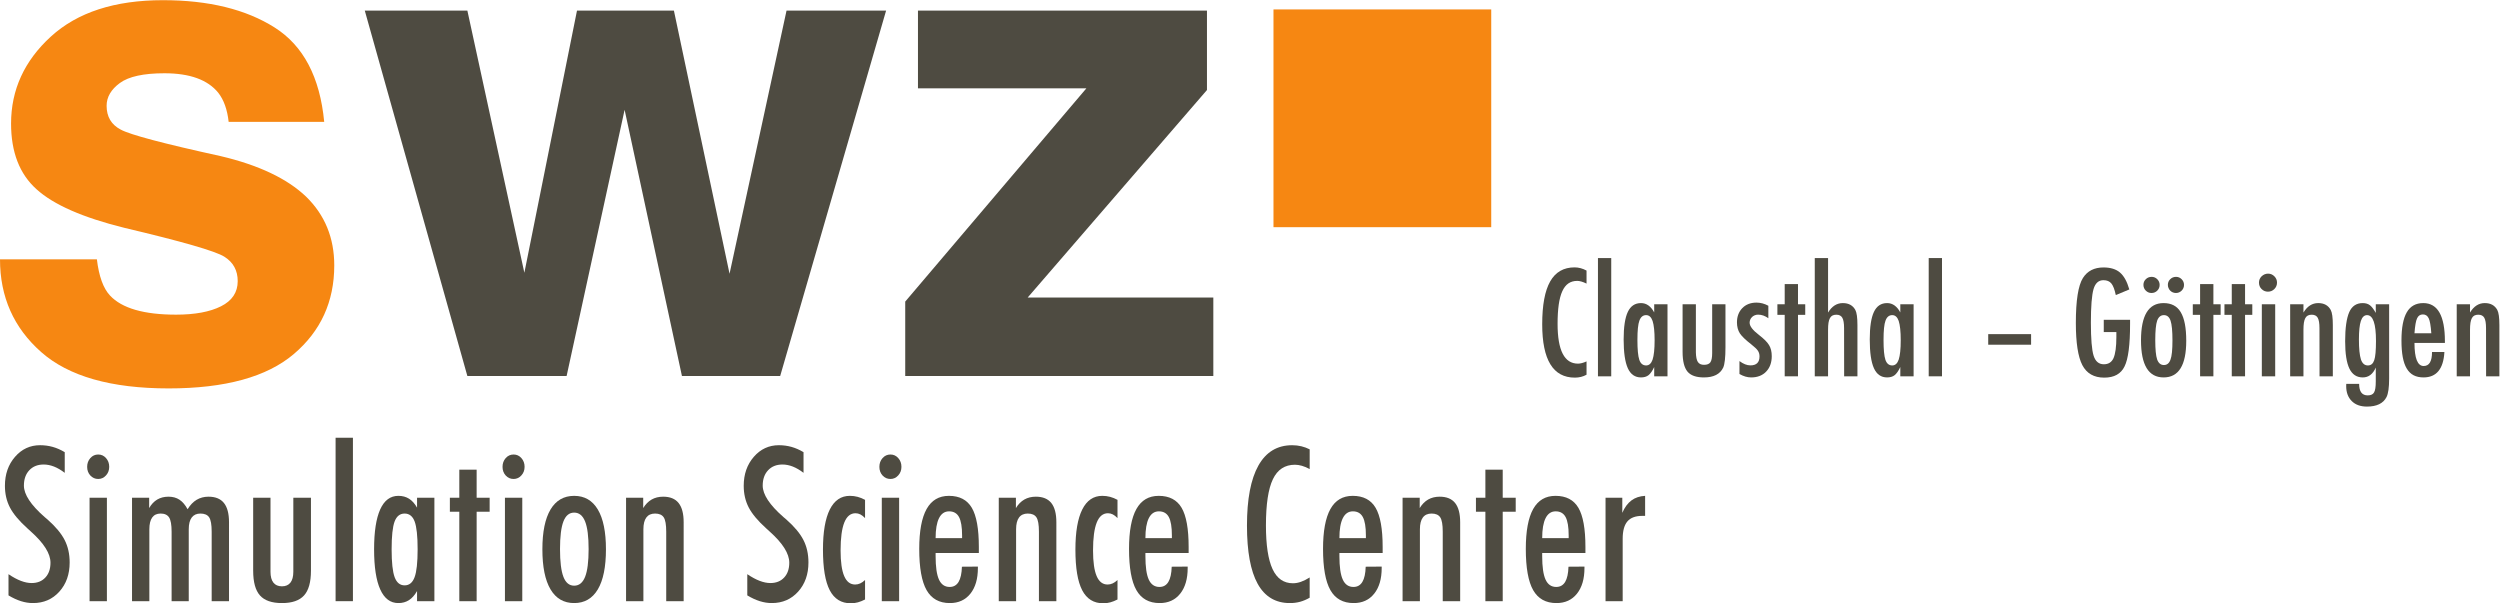 <?xml version="1.0" encoding="UTF-8" standalone="no"?>
<!-- Created with Inkscape (http://www.inkscape.org/) -->
<svg xmlns:inkscape="http://www.inkscape.org/namespaces/inkscape" xmlns:sodipodi="http://sodipodi.sourceforge.net/DTD/sodipodi-0.dtd" xmlns="http://www.w3.org/2000/svg" xmlns:svg="http://www.w3.org/2000/svg" version="1.1" id="svg2" width="510.147" height="123.107" viewBox="0 0 510.147 123.107" sodipodi:docname="LogoSWZ_englisch.eps">
  <defs id="defs6"></defs>
  <g id="g8" inkscape:groupmode="layer" inkscape:label="ink_ext_XXXXXX" transform="matrix(1.333,0,0,-1.333,0,123.107)">
    <g id="g10" transform="scale(0.1)">
      <path d="m 148.328,526.527 c 3.102,-26 9.801,-44.464 20.102,-55.429 18.23,-19.5 51.922,-29.246 101.09,-29.246 28.859,0 51.82,4.265 68.839,12.828 17.032,8.547 25.532,21.379 25.532,38.488 0,16.434 -6.86,28.922 -20.563,37.473 -13.711,8.55 -64.73,23.265 -153.031,44.14 -63.578,15.739 -108.367,35.41 -134.356,59.02 -26,23.269 -39.004,56.801 -39.004,100.597 0,51.661 20.312,96.043 60.953,133.172 40.621,37.118 97.808,55.688 171.519,55.688 69.942,0 126.961,-13.949 171.02,-41.84 44.074,-27.887 69.359,-76.027 75.871,-144.461 H 350.027 c -2.066,18.82 -7.367,33.711 -15.957,44.648 -16.121,19.856 -43.574,29.774 -82.351,29.774 -31.899,0 -54.617,-4.965 -68.168,-14.879 -13.563,-9.934 -20.344,-21.562 -20.344,-34.914 0,-16.758 7.203,-28.906 21.621,-36.438 14.391,-7.859 65.305,-21.378 152.731,-40.539 58.269,-13.691 101.945,-34.379 131.031,-62.097 28.738,-28.063 43.109,-63.133 43.109,-105.211 0,-55.43 -20.648,-100.703 -61.976,-135.774 C 408.406,346.461 344.57,328.941 258.18,328.941 170.051,328.941 105,347.48 63.008,384.609 20.992,421.73 0,469.047 0,526.527 h 148.328" style="fill:#f68712;fill-opacity:1;fill-rule:nonzero;stroke:none" id="path12"></path>
      <path d="m 883.285,907.348 h 148.335 l 85.19,-402.891 87.25,402.891 h 152.42 L 1194.31,347.93 H 1043.93 L 956.168,755.441 867.379,347.93 H 715.453 L 558.406,907.348 h 157.047 l 87.25,-401.352 80.582,401.352" style="fill:#4e4b41;fill-opacity:1;fill-rule:nonzero;stroke:none" id="path14"></path>
      <path d="m 1405.24,788.285 v 119.059 h 442.41 V 785.719 L 1573.16,468.027 h 284.23 V 347.926 h -471.65 v 113.937 l 277.3,326.422 h -257.8" style="fill:#4e4b41;fill-opacity:1;fill-rule:nonzero;stroke:none" id="path16"></path>
      <path d="m 1949.48,909.098 h 333.33 v -333.34 h -333.33 v 333.34" style="fill:#f68712;fill-opacity:1;fill-rule:nonzero;stroke:none" id="path18"></path>
      <path d="m 2428.71,509.32 v -19.922 c -5.68,2.774 -10.44,4.153 -14.28,4.153 -5.25,0 -9.76,-1.301 -13.52,-3.887 -3.77,-2.594 -6.88,-6.594 -9.33,-11.992 -2.45,-5.402 -4.26,-12.231 -5.44,-20.5 -1.17,-8.281 -1.76,-18.063 -1.76,-29.359 0,-40.629 10.41,-60.954 31.23,-60.954 3.62,0 7.99,1.145 13.1,3.414 v -20.351 c -5.32,-2.977 -11.29,-4.481 -17.9,-4.481 -33.31,0 -49.97,27.211 -49.97,81.622 0,29.406 4.06,51.289 12.2,65.636 8.13,14.34 20.58,21.524 37.35,21.524 6.18,0 12.29,-1.629 18.32,-4.903" style="fill:#4e4b41;fill-opacity:1;fill-rule:nonzero;stroke:none" id="path20"></path>
      <path d="m 2446.18,528.496 h 20.34 V 347.465 h -20.34 v 181.031" style="fill:#4e4b41;fill-opacity:1;fill-rule:nonzero;stroke:none" id="path22"></path>
      <path d="m 2506.6,403.09 c 0,-14.492 0.96,-24.61 2.88,-30.371 1.98,-5.746 5.47,-8.625 10.44,-8.625 4.54,0 7.85,2.976 9.91,8.949 2.06,6.395 3.09,16.23 3.09,29.516 0,13.347 -1.03,23.23 -3.09,29.625 -2.06,5.957 -5.37,8.949 -9.91,8.949 -4.83,0 -8.27,-2.844 -10.33,-8.52 -1.99,-5.265 -2.99,-15.101 -2.99,-29.523 m 46.04,54.66 V 347.473 h -20.35 v 14.168 c -2.92,-6.039 -5.83,-10.192 -8.75,-12.469 -2.91,-2.274 -6.74,-3.399 -11.5,-3.399 -9.17,0 -15.88,4.676 -20.14,14.055 -4.26,9.383 -6.39,24.082 -6.39,44.113 0,19.11 2.13,33.161 6.39,42.137 4.26,8.992 10.97,13.485 20.14,13.485 8.38,0 15.13,-4.762 20.25,-14.286 v 12.473 h 20.35" style="fill:#4e4b41;fill-opacity:1;fill-rule:nonzero;stroke:none" id="path24"></path>
      <path d="m 2575.75,457.754 h 20.35 v -73.738 c 0.15,-6.825 1.16,-11.68 3.04,-14.59 1.89,-2.922 5.03,-4.371 9.43,-4.371 4.62,0 7.86,1.269 9.7,3.828 1.85,2.699 2.77,7.39 2.77,14.07 v 8.84 65.961 h 20.35 v -65.961 c 0,-15.41 -1.14,-25.707 -3.41,-30.898 -4.76,-10.079 -14.63,-15.133 -29.62,-15.133 -11.79,0 -20.18,2.992 -25.15,8.949 -4.97,6.043 -7.46,16.094 -7.46,30.152 v 72.891" style="fill:#4e4b41;fill-opacity:1;fill-rule:nonzero;stroke:none" id="path26"></path>
      <path d="m 2707.03,455.484 v -19.152 c -4.98,3.703 -10.19,5.543 -15.66,5.543 -1.85,0 -3.56,-0.32 -5.12,-0.961 -1.56,-0.641 -2.93,-1.5 -4.1,-2.598 -1.17,-1.113 -2.1,-2.414 -2.77,-3.941 -0.68,-1.531 -1.01,-3.141 -1.01,-4.852 0,-5.25 4.76,-11.492 14.28,-18.734 3.83,-2.976 7.03,-5.734 9.6,-8.293 2.54,-2.555 4.5,-4.961 5.85,-7.23 2.77,-4.485 4.15,-10.125 4.15,-16.93 0,-9.863 -2.87,-17.773 -8.63,-23.731 -5.68,-5.89 -13.32,-8.843 -22.91,-8.843 -5.9,0 -11.86,1.754 -17.9,5.254 v 19.789 c 5.89,-4.403 11.47,-6.602 16.73,-6.602 9.31,0 13.96,4.57 13.96,13.731 0,3.398 -0.85,6.339 -2.56,8.828 -0.78,1.211 -2.03,2.613 -3.73,4.199 -1.7,1.602 -3.8,3.394 -6.28,5.383 -8.61,6.668 -14.43,12.269 -17.48,16.82 -2.98,4.68 -4.48,10.316 -4.48,16.918 0,8.871 2.74,16.145 8.21,21.82 5.53,5.602 12.75,8.403 21.63,8.403 6.25,0 12.32,-1.606 18.22,-4.821" style="fill:#4e4b41;fill-opacity:1;fill-rule:nonzero;stroke:none" id="path28"></path>
      <path d="m 2732.06,488.652 h 20.35 v -30.898 h 11.09 v -16.191 h -11.09 v -94.09 h -20.35 v 94.09 h -11.18 v 16.191 h 11.18 v 30.898" style="fill:#4e4b41;fill-opacity:1;fill-rule:nonzero;stroke:none" id="path30"></path>
      <path d="m 2778.09,528.5 h 20.35 v -83.43 c 5.83,9.66 13.36,14.493 22.59,14.493 8.95,0 15.35,-3.524 19.18,-10.555 2.13,-3.981 3.2,-11.68 3.2,-23.117 v -78.418 h -20.35 l -0.11,73.738 c 0,7.449 -0.89,12.738 -2.67,15.867 -1.77,3.121 -4.83,4.695 -9.16,4.695 -2.34,0 -4.31,-0.41 -5.91,-1.23 -1.6,-0.813 -2.9,-2.137 -3.89,-3.941 -1,-1.813 -1.73,-4.168 -2.2,-7.079 -0.45,-2.921 -0.68,-6.5 -0.68,-10.773 v -71.277 h -20.35 V 528.5" style="fill:#4e4b41;fill-opacity:1;fill-rule:nonzero;stroke:none" id="path32"></path>
      <path d="m 2883.36,403.09 c 0,-14.492 0.96,-24.61 2.88,-30.371 1.98,-5.746 5.47,-8.625 10.44,-8.625 4.54,0 7.85,2.976 9.91,8.949 2.06,6.395 3.09,16.23 3.09,29.516 0,13.347 -1.03,23.23 -3.09,29.625 -2.06,5.957 -5.37,8.949 -9.91,8.949 -4.83,0 -8.27,-2.844 -10.33,-8.52 -1.99,-5.265 -2.99,-15.101 -2.99,-29.523 m 46.03,54.66 V 347.473 h -20.35 v 14.168 c -2.92,-6.039 -5.83,-10.192 -8.74,-12.469 -2.91,-2.274 -6.75,-3.399 -11.5,-3.399 -9.17,0 -15.88,4.676 -20.14,14.055 -4.27,9.383 -6.39,24.082 -6.39,44.113 0,19.11 2.12,33.161 6.39,42.137 4.26,8.992 10.97,13.485 20.14,13.485 8.38,0 15.13,-4.762 20.24,-14.286 v 12.473 h 20.35" style="fill:#4e4b41;fill-opacity:1;fill-rule:nonzero;stroke:none" id="path34"></path>
      <path d="m 2952.51,528.496 h 20.35 V 347.465 h -20.35 v 181.031" style="fill:#4e4b41;fill-opacity:1;fill-rule:nonzero;stroke:none" id="path36"></path>
      <path d="m 3043.61,412.035 h 65.63 v -16.199 h -65.63 v 16.199" style="fill:#4e4b41;fill-opacity:1;fill-rule:nonzero;stroke:none" id="path38"></path>
      <path d="m 3220.49,433.988 h 40.28 v -6.39 c 0,-32.035 -2.81,-53.668 -8.42,-64.887 -5.54,-11.512 -15.91,-17.262 -31.11,-17.262 -15.7,0 -26.88,6.391 -33.56,19.168 -6.62,12.789 -9.92,34.285 -9.92,64.477 0,34.515 3.63,57.5 10.87,68.933 6.82,10.735 17.3,16.094 31.44,16.094 10.79,0 19.21,-2.601 25.25,-7.781 6.11,-5.262 10.87,-13.891 14.28,-25.891 l -20.67,-8.629 c -0.93,4.328 -1.96,7.969 -3.09,10.918 -1.14,2.942 -2.38,5.231 -3.73,6.871 -2.71,3.34 -6.75,5.008 -12.15,5.008 -7.39,0 -12.43,-4.547 -15.13,-13.637 -2.7,-9.519 -4.05,-26.601 -4.05,-51.25 0,-24.929 1.39,-41.8 4.15,-50.609 2.78,-8.812 8,-13.223 15.67,-13.223 7.03,0 11.97,3.129 14.81,9.379 2.91,6.68 4.37,17.414 4.37,32.184 v 4.469 3.308 h -19.29 v 18.75" style="fill:#4e4b41;fill-opacity:1;fill-rule:nonzero;stroke:none" id="path40"></path>
      <path d="m 3331.2,499.73 c 3.26,0 6.1,-1.21 8.53,-3.617 2.41,-2.422 3.62,-5.332 3.62,-8.742 0,-3.41 -1.21,-6.32 -3.62,-8.726 -2.43,-2.422 -5.34,-3.633 -8.74,-3.633 -1.7,0 -3.33,0.32 -4.85,0.961 -1.53,0.636 -2.84,1.527 -3.94,2.672 -1.11,1.125 -1.98,2.46 -2.61,3.988 -0.64,1.527 -0.97,3.14 -0.97,4.847 0,3.415 1.21,6.282 3.62,8.633 2.43,2.407 5.41,3.617 8.96,3.617 m -5.54,-97.5 c 0,14.504 -0.96,24.583 -2.88,30.27 -1.91,5.754 -5.33,8.633 -10.22,8.633 -4.84,0 -8.28,-2.852 -10.34,-8.52 -1.92,-5.687 -2.88,-15.601 -2.88,-29.742 0,-14.133 0.96,-24 2.88,-29.609 2.06,-5.688 5.5,-8.532 10.34,-8.532 4.82,0 8.2,2.809 10.12,8.418 1.99,5.254 2.98,14.954 2.98,29.082 m -31.86,97.5 c 3.34,0 6.22,-1.21 8.63,-3.617 2.41,-2.422 3.62,-5.332 3.62,-8.742 0,-3.41 -1.21,-6.32 -3.62,-8.726 -2.41,-2.422 -5.36,-3.633 -8.85,-3.633 -3.4,0 -6.31,1.211 -8.73,3.633 -2.42,2.406 -3.62,5.355 -3.62,8.835 0,3.415 1.2,6.282 3.62,8.633 2.42,2.407 5.39,3.617 8.95,3.617 m 52.96,-98.031 c 0,-37.289 -11.55,-55.926 -34.63,-55.926 -23.09,0 -34.63,18.93 -34.63,56.79 0,38 11.5,57 34.52,57 5.97,0 11.13,-1.129 15.51,-3.411 4.36,-2.269 7.97,-5.793 10.81,-10.55 2.84,-4.762 4.95,-10.758 6.34,-18 1.38,-7.25 2.08,-15.883 2.08,-25.903" style="fill:#4e4b41;fill-opacity:1;fill-rule:nonzero;stroke:none" id="path42"></path>
      <path d="m 3367.96,488.652 h 20.35 v -30.898 h 11.08 v -16.191 h -11.08 v -94.09 h -20.35 v 94.09 h -11.18 v 16.191 h 11.18 v 30.898" style="fill:#4e4b41;fill-opacity:1;fill-rule:nonzero;stroke:none" id="path44"></path>
      <path d="m 3416.44,488.652 h 20.35 v -30.898 h 11.08 v -16.191 h -11.08 v -94.09 h -20.35 v 94.09 h -11.19 v 16.191 h 11.19 v 30.898" style="fill:#4e4b41;fill-opacity:1;fill-rule:nonzero;stroke:none" id="path46"></path>
      <path d="m 3462.46,457.758 h 20.46 V 347.477 h -20.46 z m 9.59,46.883 c 3.69,0 6.9,-1.356 9.59,-4.055 2.71,-2.699 4.06,-5.93 4.06,-9.695 0,-3.836 -1.35,-7.102 -4.06,-9.809 -2.69,-2.691 -5.97,-4.047 -9.79,-4.047 -3.84,0 -7.11,1.356 -9.81,4.047 -2.63,2.633 -3.94,5.934 -3.94,9.914 0,3.692 1.35,6.891 4.05,9.59 2.91,2.699 6.21,4.055 9.9,4.055" style="fill:#4e4b41;fill-opacity:1;fill-rule:nonzero;stroke:none" id="path48"></path>
      <path d="m 3505.83,457.754 h 20.35 v -12.68 c 5.83,9.656 13.36,14.492 22.59,14.492 8.94,0 15.35,-3.519 19.18,-10.55 2.14,-3.981 3.2,-11.684 3.2,-23.121 v -78.418 h -20.35 l -0.11,73.722 c 0,7.461 -0.89,12.754 -2.66,15.887 -1.78,3.117 -4.84,4.676 -9.16,4.676 -2.35,0 -4.32,-0.41 -5.92,-1.219 -1.59,-0.82 -2.89,-2.129 -3.89,-3.941 -0.99,-1.805 -1.73,-4.18 -2.19,-7.09 -0.45,-2.91 -0.69,-6.5 -0.69,-10.758 v -71.277 h -20.35 v 110.277" style="fill:#4e4b41;fill-opacity:1;fill-rule:nonzero;stroke:none" id="path50"></path>
      <path d="m 3637.21,401.598 c 0,26.359 -4.54,39.531 -13.64,39.531 -4.33,0 -7.5,-2.965 -9.49,-8.902 -1.98,-5.926 -2.98,-15.43 -2.98,-28.5 0,-13.848 1.04,-24.039 3.1,-30.582 2.13,-6.04 5.67,-9.047 10.65,-9.047 4.69,0 7.92,2.699 9.7,8.097 1.77,5.032 2.66,14.84 2.66,29.403 m -0.32,56.16 h 20.46 V 343.953 c 0,-13.637 -1.35,-23.09 -4.05,-28.348 -4.97,-9.648 -14.95,-14.476 -29.94,-14.476 -9.87,0 -17.62,2.797 -23.23,8.406 -5.69,5.692 -8.53,13.32 -8.53,22.91 l 0.11,3.41 h 19.72 c 0,-11.718 4.36,-17.578 13.1,-17.578 4.76,0 7.99,1.489 9.7,4.465 1.78,2.844 2.66,8.492 2.66,16.953 v 21.203 c -4.33,-10.093 -10.97,-15.132 -19.93,-15.132 -9.23,0 -16.03,4.468 -20.4,13.418 -4.36,8.953 -6.55,22.957 -6.55,41.992 0,20.172 2.09,35.051 6.29,44.64 4.11,9.161 10.97,13.739 20.56,13.739 4.55,0 8.24,-1.086 11.08,-3.301 2.84,-2.195 5.82,-6.106 8.95,-11.719 v 13.223" style="fill:#4e4b41;fill-opacity:1;fill-rule:nonzero;stroke:none" id="path52"></path>
      <path d="m 3721.92,413.32 c -0.86,11.582 -2.16,19.18 -3.94,22.801 -1.85,4.051 -4.84,6.082 -8.96,6.082 -4.19,0 -7.16,-2.031 -8.94,-6.082 -1.78,-3.621 -3.1,-11.219 -3.95,-22.801 z m 1.07,-28.664 h 18.96 c -1.48,-25.926 -12.15,-38.883 -31.96,-38.883 -5.9,0 -10.97,1.098 -15.19,3.297 -4.22,2.2 -7.72,5.614 -10.49,10.231 -2.78,4.621 -4.82,10.48 -6.13,17.578 -1.31,7.101 -1.97,15.562 -1.97,25.363 0,19.457 2.72,33.879 8.16,43.254 5.42,9.375 13.82,14.067 25.19,14.067 22.09,0 33.14,-19.461 33.14,-58.391 v -2.563 h -46.57 c 0,-23.582 4.69,-35.367 14.07,-35.367 8.52,0 12.79,7.141 12.79,21.414" style="fill:#4e4b41;fill-opacity:1;fill-rule:nonzero;stroke:none" id="path54"></path>
      <path d="m 3760.81,457.754 h 20.35 v -12.68 c 5.83,9.656 13.36,14.492 22.59,14.492 8.95,0 15.35,-3.519 19.18,-10.55 2.14,-3.981 3.2,-11.684 3.2,-23.121 v -78.418 h -20.35 l -0.11,73.722 c 0,7.461 -0.88,12.754 -2.66,15.887 -1.78,3.117 -4.84,4.676 -9.16,4.676 -2.35,0 -4.32,-0.41 -5.92,-1.219 -1.59,-0.82 -2.89,-2.129 -3.89,-3.941 -0.99,-1.805 -1.73,-4.18 -2.19,-7.09 -0.45,-2.91 -0.69,-6.5 -0.69,-10.758 v -71.277 h -20.35 v 110.277" style="fill:#4e4b41;fill-opacity:1;fill-rule:nonzero;stroke:none" id="path56"></path>
      <path d="m 13.004,44.562 c 6.867,-4.641 13.215,-8.047 19.012,-10.246 5.809,-2.207 11.262,-3.32 16.375,-3.32 8.84,0 15.867,2.824 21.078,8.477 5.215,5.644 7.816,13.199 7.816,22.68 0,13.879 -9.977,29.766 -29.922,47.618 -2.375,2.148 -4.137,3.769 -5.316,4.835 -12.777,11.512 -21.719,22.196 -26.836,32.032 -5.113,9.863 -7.668,20.926 -7.668,33.191 0,17.75 5.156,32.543 15.484,44.391 10.316,11.847 23.102,17.765 38.328,17.765 6.688,0 13.133,-0.871 19.324,-2.589 6.191,-1.739 12.328,-4.415 18.426,-8.075 v -31.632 c -5.598,4.296 -11.078,7.5 -16.441,9.609 -5.356,2.082 -10.649,3.125 -15.848,3.125 -9.145,0 -16.465,-2.93 -21.973,-8.789 -5.5,-5.867 -8.246,-13.672 -8.246,-23.481 0,-13.566 10.555,-29.601 31.691,-48.105 1.969,-1.731 3.488,-3.027 4.57,-3.879 12.289,-10.867 20.988,-21.309 26.098,-31.309 5.109,-10 7.676,-21.473 7.676,-34.383 0,-18.09 -5.27,-32.965 -15.789,-44.633 C 80.332,6.16 66.863,0.332 50.445,0.332 44.457,0.332 38.348,1.289 32.172,3.234 25.973,5.176 19.582,8.125 13.004,12.102 v 32.461" style="fill:#4e4b41;fill-opacity:1;fill-rule:nonzero;stroke:none" id="path58"></path>
      <path d="m 137.105,161.578 h 26.543 V 3.234 h -26.543 z m -3.675,47.301 c 0,5.273 1.609,9.734 4.859,13.398 3.242,3.668 7.274,5.489 12.086,5.489 4.723,0 8.707,-1.821 11.949,-5.489 3.246,-3.664 4.867,-8.125 4.867,-13.398 0,-5.156 -1.648,-9.555 -4.945,-13.145 -3.285,-3.605 -7.25,-5.421 -11.871,-5.421 -4.812,0 -8.844,1.796 -12.086,5.332 -3.25,3.554 -4.859,7.96 -4.859,13.234" style="fill:#4e4b41;fill-opacity:1;fill-rule:nonzero;stroke:none" id="path60"></path>
      <path d="M 202.102,3.234 V 161.578 h 26.234 v -15.812 c 3.348,5.812 7.477,10.175 12.394,13.086 4.915,2.89 10.657,4.347 17.25,4.347 6.489,0 12.071,-1.535 16.731,-4.609 4.664,-3.067 8.82,-7.93 12.461,-14.61 3.926,6.465 8.551,11.278 13.851,14.461 5.309,3.157 11.364,4.758 18.153,4.758 10.605,0 18.496,-3.222 23.656,-9.679 5.164,-6.465 7.742,-16.309 7.742,-29.532 V 3.234 H 324.031 V 109.594 c 0,10.773 -1.277,18.105 -3.832,21.965 -2.558,3.867 -7.039,5.82 -13.418,5.82 -5.801,0 -10.222,-2.024 -13.269,-6.047 -3.051,-4.051 -4.567,-10.059 -4.567,-18.027 V 3.234 H 262.699 V 109.594 c 0,10.558 -1.273,17.832 -3.836,21.808 -2.558,3.985 -6.886,5.977 -12.972,5.977 -5.711,0 -9.996,-2.024 -12.907,-6.047 -2.89,-4.051 -4.351,-10.059 -4.351,-18.027 V 3.234 h -26.531" style="fill:#4e4b41;fill-opacity:1;fill-rule:nonzero;stroke:none" id="path62"></path>
      <path d="M 387.555,49.879 V 161.578 h 26.527 V 48.266 c 0,-7.309 1.484,-12.855 4.43,-16.625 2.949,-3.769 7.324,-5.664 13.125,-5.664 5.699,0 10.011,1.895 12.972,5.664 2.946,3.77 4.422,9.316 4.422,16.625 V 161.578 h 26.981 V 49.879 c 0,-17.438 -3.512,-30.055 -10.543,-37.848 -7.031,-7.801 -18.301,-11.711 -33.832,-11.711 -15.532,0 -26.758,3.91 -33.699,11.711 -6.922,7.793 -10.383,20.41 -10.383,37.848" style="fill:#4e4b41;fill-opacity:1;fill-rule:nonzero;stroke:none" id="path64"></path>
      <path d="m 513.73,253.43 h 26.54 V 3.234 H 513.73 V 253.43" style="fill:#4e4b41;fill-opacity:1;fill-rule:nonzero;stroke:none" id="path66"></path>
      <path d="m 599.508,82.652 c 0,-20.227 1.551,-34.484 4.64,-42.77 3.11,-8.289 8.18,-12.434 15.27,-12.434 7.074,0 12.16,4.16 15.254,12.512 3.098,8.324 4.641,22.562 4.641,42.691 0,20.235 -1.532,34.403 -4.563,42.547 -3.047,8.098 -8.164,12.18 -15.332,12.18 -7.176,0 -12.289,-4.082 -15.352,-12.18 -3.043,-8.144 -4.558,-22.312 -4.558,-42.547 M 638.43,3.234 V 18.73 C 634.789,12.371 630.637,7.715 625.98,4.766 621.301,1.809 615.922,0.32 609.836,0.32 c -12.203,0 -21.441,6.945 -27.731,20.832 -6.289,13.887 -9.437,34.379 -9.437,61.5 0,26.903 3.125,47.266 9.367,61.102 6.246,13.82 15.504,20.723 27.801,20.723 6.187,0 11.613,-1.446 16.281,-4.356 4.664,-2.91 8.785,-7.469 12.313,-13.711 v 15.168 h 26.547 V 3.234 H 638.43" style="fill:#4e4b41;fill-opacity:1;fill-rule:nonzero;stroke:none" id="path68"></path>
      <path d="M 703.121,3.234 V 140.121 h -14.449 v 21.457 h 14.449 v 42.945 h 26.535 v -42.945 h 19.907 V 140.121 H 729.656 V 3.234 h -26.535" style="fill:#4e4b41;fill-opacity:1;fill-rule:nonzero;stroke:none" id="path70"></path>
      <path d="m 772.973,161.578 h 26.543 V 3.234 h -26.543 z m -3.676,47.301 c 0,5.273 1.609,9.734 4.863,13.398 3.242,3.668 7.262,5.489 12.078,5.489 4.731,0 8.703,-1.821 11.946,-5.489 3.246,-3.664 4.875,-8.125 4.875,-13.398 0,-5.156 -1.653,-9.555 -4.938,-13.145 -3.301,-3.605 -7.262,-5.421 -11.883,-5.421 -4.816,0 -8.836,1.796 -12.078,5.332 -3.254,3.554 -4.863,7.96 -4.863,13.234" style="fill:#4e4b41;fill-opacity:1;fill-rule:nonzero;stroke:none" id="path72"></path>
      <path d="m 857.285,82.984 c 0,-19.387 1.738,-33.555 5.231,-42.555 3.484,-8.977 8.968,-13.465 16.433,-13.465 7.574,0 13.145,4.512 16.739,13.562 3.593,9.027 5.382,23.18 5.382,42.457 0,19.141 -1.789,33.231 -5.382,42.274 -3.594,9.043 -9.165,13.566 -16.739,13.566 -7.465,0 -12.949,-4.492 -16.433,-13.476 -3.493,-8.985 -5.231,-23.118 -5.231,-42.364 m -26.988,-0.332 c 0,26.688 4.156,47 12.457,60.926 8.309,13.938 20.375,20.899 36.195,20.899 15.824,0 27.891,-6.961 36.207,-20.899 8.301,-13.926 12.446,-34.238 12.446,-60.926 0,-26.914 -4.145,-47.348 -12.446,-61.344 C 906.84,7.324 894.773,0.332 878.949,0.332 c -15.82,0 -27.886,6.992 -36.195,20.977 -8.301,13.996 -12.457,34.43 -12.457,61.344" style="fill:#4e4b41;fill-opacity:1;fill-rule:nonzero;stroke:none" id="path74"></path>
      <path d="M 958.383,3.234 V 161.578 h 26.25 v -15.812 c 3.535,5.812 7.844,10.175 12.902,13.086 5.065,2.89 10.935,4.347 17.625,4.347 10.62,0 18.5,-3.222 23.65,-9.679 5.17,-6.465 7.75,-16.309 7.75,-29.532 V 3.234 h -26.69 V 109.594 c 0,10.773 -1.27,18.105 -3.83,21.965 -2.55,3.867 -6.98,5.82 -13.27,5.82 -5.891,0 -10.348,-2.024 -13.34,-6.047 -3,-4.051 -4.504,-10.059 -4.504,-18.027 V 3.234 h -26.543" style="fill:#4e4b41;fill-opacity:1;fill-rule:nonzero;stroke:none" id="path76"></path>
      <path d="m 1143.96,44.562 c 6.88,-4.641 13.22,-8.047 19.01,-10.246 5.81,-2.207 11.27,-3.32 16.38,-3.32 8.84,0 15.86,2.824 21.09,8.477 5.2,5.644 7.81,13.199 7.81,22.68 0,13.879 -9.98,29.766 -29.93,47.618 -2.37,2.148 -4.14,3.769 -5.31,4.835 -12.78,11.512 -21.73,22.196 -26.84,32.032 -5.11,9.863 -7.67,20.926 -7.67,33.191 0,17.75 5.16,32.543 15.48,44.391 10.32,11.847 23.1,17.765 38.34,17.765 6.69,0 13.12,-0.871 19.32,-2.589 6.18,-1.739 12.32,-4.415 18.42,-8.075 v -31.632 c -5.6,4.296 -11.08,7.5 -16.44,9.609 -5.35,2.082 -10.64,3.125 -15.85,3.125 -9.14,0 -16.46,-2.93 -21.96,-8.789 -5.5,-5.867 -8.25,-13.672 -8.25,-23.481 0,-13.566 10.56,-29.601 31.69,-48.105 1.96,-1.731 3.49,-3.027 4.57,-3.879 12.29,-10.867 20.99,-21.309 26.09,-31.309 5.11,-10 7.67,-21.473 7.67,-34.383 0,-18.09 -5.26,-32.965 -15.77,-44.633 -10.52,-11.684 -23.99,-17.512 -40.4,-17.512 -5.99,0 -12.08,0.957 -18.28,2.902 -6.2,1.941 -12.59,4.891 -19.17,8.867 v 32.461" style="fill:#4e4b41;fill-opacity:1;fill-rule:nonzero;stroke:none" id="path78"></path>
      <path d="M 1324.24,5.828 C 1320.5,3.887 1316.87,2.434 1313.33,1.465 1309.79,0.488 1306.16,0 1302.43,0 c -14.55,0 -25.29,6.641 -32.22,19.941 -6.93,13.281 -10.4,34.039 -10.4,62.223 0,27.012 3.5,47.488 10.47,61.414 6.98,13.938 17.2,20.899 30.66,20.899 4.14,0 8.12,-0.508 11.96,-1.524 3.83,-1.023 7.6,-2.566 11.34,-4.598 v -27.921 c -2.45,2.589 -4.86,4.453 -7.22,5.644 -2.36,1.172 -4.81,1.777 -7.37,1.777 -7.67,0 -13.39,-4.734 -17.18,-14.199 -3.77,-9.472 -5.68,-23.73 -5.68,-42.781 0,-17.531 1.84,-30.617 5.53,-39.234 3.7,-8.613 9.27,-12.91 16.74,-12.91 2.65,0 5.22,0.555 7.73,1.691 2.52,1.141 5,2.891 7.45,5.242 V 5.828" style="fill:#4e4b41;fill-opacity:1;fill-rule:nonzero;stroke:none" id="path80"></path>
      <path d="m 1349.87,161.578 h 26.53 V 3.234 h -26.53 z m -3.69,47.301 c 0,5.273 1.62,9.734 4.86,13.398 3.25,3.668 7.28,5.489 12.09,5.489 4.73,0 8.72,-1.821 11.94,-5.489 3.25,-3.664 4.87,-8.125 4.87,-13.398 0,-5.156 -1.64,-9.555 -4.94,-13.145 -3.29,-3.605 -7.25,-5.421 -11.87,-5.421 -4.81,0 -8.84,1.796 -12.09,5.332 -3.24,3.554 -4.86,7.96 -4.86,13.234" style="fill:#4e4b41;fill-opacity:1;fill-rule:nonzero;stroke:none" id="path82"></path>
      <path d="m 1432.25,99.75 h 40.54 v 4.043 c 0,13.02 -1.57,22.434 -4.71,28.242 -3.15,5.82 -8.22,8.723 -15.19,8.723 -6.77,0 -11.92,-3.469 -15.4,-10.403 -3.49,-6.953 -5.24,-17.136 -5.24,-30.605 m 64.73,-43.562 v -2.102 c 0,-16.703 -3.84,-29.828 -11.51,-39.391 -7.66,-9.586 -18.13,-14.363 -31.4,-14.363 -16.21,0 -28.09,6.582 -35.61,19.777 -7.51,13.172 -11.28,34.23 -11.28,63.176 0,27.238 3.77,47.57 11.28,61.028 7.52,13.457 18.92,20.164 34.14,20.164 16.21,0 27.91,-6.094 35.09,-18.309 7.18,-12.207 10.75,-32.219 10.75,-59.961 v -9.211 h -66.19 v -4.668 c 0,-16.59 1.72,-28.605 5.16,-36.078 3.44,-7.481 8.89,-11.23 16.36,-11.23 6,0 10.55,2.59 13.65,7.734 3.09,5.188 4.79,12.941 5.1,23.258 l 24.46,0.176" style="fill:#4e4b41;fill-opacity:1;fill-rule:nonzero;stroke:none" id="path84"></path>
      <path d="M 1528.94,3.234 V 161.578 h 26.24 v -15.812 c 3.54,5.812 7.83,10.175 12.91,13.086 5.06,2.89 10.92,4.347 17.62,4.347 10.61,0 18.48,-3.222 23.66,-9.679 5.15,-6.465 7.73,-16.309 7.73,-29.532 V 3.234 h -26.68 V 109.594 c 0,10.773 -1.29,18.105 -3.83,21.965 -2.56,3.867 -6.98,5.82 -13.27,5.82 -5.89,0 -10.35,-2.024 -13.35,-6.047 -3,-4.051 -4.5,-10.059 -4.5,-18.027 V 3.234 h -26.53" style="fill:#4e4b41;fill-opacity:1;fill-rule:nonzero;stroke:none" id="path86"></path>
      <path d="M 1710.69,5.828 C 1706.95,3.887 1703.32,2.434 1699.78,1.465 1696.26,0.488 1692.62,0 1688.87,0 c -14.55,0 -25.27,6.641 -32.21,19.941 -6.93,13.281 -10.4,34.039 -10.4,62.223 0,27.012 3.49,47.488 10.47,61.414 6.98,13.938 17.2,20.899 30.68,20.899 4.12,0 8.11,-0.508 11.94,-1.524 3.83,-1.023 7.6,-2.566 11.34,-4.598 v -27.921 c -2.46,2.589 -4.86,4.453 -7.22,5.644 -2.36,1.172 -4.81,1.777 -7.37,1.777 -7.67,0 -13.39,-4.734 -17.18,-14.199 -3.78,-9.472 -5.68,-23.73 -5.68,-42.781 0,-17.531 1.84,-30.617 5.53,-39.234 3.68,-8.613 9.27,-12.91 16.75,-12.91 2.64,0 5.21,0.555 7.73,1.691 2.51,1.141 4.98,2.891 7.44,5.242 V 5.828" style="fill:#4e4b41;fill-opacity:1;fill-rule:nonzero;stroke:none" id="path88"></path>
      <path d="m 1753.42,99.75 h 40.53 v 4.043 c 0,13.02 -1.56,22.434 -4.7,28.242 -3.16,5.82 -8.21,8.723 -15.19,8.723 -6.79,0 -11.94,-3.469 -15.41,-10.403 -3.5,-6.953 -5.23,-17.136 -5.23,-30.605 m 64.71,-43.562 v -2.102 c 0,-16.703 -3.82,-29.828 -11.49,-39.391 -7.66,-9.586 -18.12,-14.363 -31.41,-14.363 -16.22,0 -28.08,6.582 -35.61,19.777 -7.52,13.172 -11.27,34.23 -11.27,63.176 0,27.238 3.75,47.57 11.27,61.028 7.53,13.457 18.9,20.164 34.14,20.164 16.23,0 27.92,-6.094 35.09,-18.309 7.18,-12.207 10.75,-32.219 10.75,-59.961 v -9.211 h -66.18 v -4.668 c 0,-16.59 1.71,-28.605 5.15,-36.078 3.46,-7.481 8.9,-11.23 16.37,-11.23 5.99,0 10.54,2.59 13.63,7.734 3.11,5.188 4.8,12.941 5.1,23.258 l 24.46,0.176" style="fill:#4e4b41;fill-opacity:1;fill-rule:nonzero;stroke:none" id="path90"></path>
      <path d="m 2004.89,8.566 c -4.83,-2.785 -9.68,-4.875 -14.62,-6.23 -4.9,-1.32 -10.12,-2.016 -15.61,-2.016 -22.02,0 -38.49,9.855 -49.41,29.551 -10.9,19.676 -16.36,49.383 -16.36,89.098 0,40.461 5.83,71.058 17.49,91.851 11.64,20.762 28.86,31.164 51.67,31.164 5.01,0 9.73,-0.558 14.15,-1.632 4.43,-1.082 8.64,-2.637 12.69,-4.668 v -30.196 c -4.14,2.246 -8.1,3.926 -11.88,5 -3.78,1.082 -7.34,1.614 -10.69,1.614 -15.43,0 -26.69,-7.383 -33.75,-22.18 -7.09,-14.809 -10.63,-38.344 -10.63,-70.641 0,-30.125 3.37,-52.41 10.1,-66.894 6.74,-14.476 17.13,-21.711 31.18,-21.711 4.04,0 8.11,0.731 12.25,2.184 4.12,1.457 8.59,3.672 13.42,6.691 V 8.566" style="fill:#4e4b41;fill-opacity:1;fill-rule:nonzero;stroke:none" id="path92"></path>
      <path d="m 2050.4,99.75 h 40.55 v 4.043 c 0,13.02 -1.57,22.434 -4.71,28.242 -3.16,5.82 -8.22,8.723 -15.2,8.723 -6.78,0 -11.92,-3.469 -15.39,-10.403 -3.5,-6.953 -5.25,-17.136 -5.25,-30.605 m 64.73,-43.562 v -2.102 c 0,-16.703 -3.83,-29.828 -11.51,-39.391 -7.66,-9.586 -18.12,-14.363 -31.4,-14.363 -16.21,0 -28.08,6.582 -35.59,19.777 -7.51,13.172 -11.29,34.23 -11.29,63.176 0,27.238 3.78,47.57 11.29,61.028 7.51,13.457 18.89,20.164 34.11,20.164 16.22,0 27.93,-6.094 35.09,-18.309 7.18,-12.207 10.78,-32.219 10.78,-59.961 v -9.211 h -66.21 v -4.668 c 0,-16.59 1.72,-28.605 5.18,-36.078 3.41,-7.481 8.89,-11.23 16.34,-11.23 6,0 10.55,2.59 13.64,7.734 3.11,5.188 4.79,12.941 5.08,23.258 l 24.49,0.176" style="fill:#4e4b41;fill-opacity:1;fill-rule:nonzero;stroke:none" id="path94"></path>
      <path d="M 2147.1,3.234 V 161.578 h 26.24 v -15.812 c 3.54,5.812 7.83,10.175 12.9,13.086 5.07,2.89 10.94,4.347 17.63,4.347 10.6,0 18.49,-3.222 23.66,-9.679 5.15,-6.465 7.73,-16.309 7.73,-29.532 V 3.234 h -26.68 V 109.594 c 0,10.773 -1.29,18.105 -3.83,21.965 -2.56,3.867 -6.99,5.82 -13.28,5.82 -5.88,0 -10.34,-2.024 -13.34,-6.047 -2.99,-4.051 -4.5,-10.059 -4.5,-18.027 V 3.234 h -26.53" style="fill:#4e4b41;fill-opacity:1;fill-rule:nonzero;stroke:none" id="path96"></path>
      <path d="M 2273.86,3.234 V 140.121 h -14.45 v 21.457 h 14.45 v 42.945 h 26.54 v -42.945 h 19.89 V 140.121 H 2300.4 V 3.234 h -26.54" style="fill:#4e4b41;fill-opacity:1;fill-rule:nonzero;stroke:none" id="path98"></path>
      <path d="m 2360.82,99.75 h 40.54 v 4.043 c 0,13.02 -1.57,22.434 -4.71,28.242 -3.15,5.82 -8.21,8.723 -15.19,8.723 -6.77,0 -11.93,-3.469 -15.42,-10.403 -3.48,-6.953 -5.22,-17.136 -5.22,-30.605 m 64.72,-43.562 v -2.102 c 0,-16.703 -3.83,-29.828 -11.51,-39.391 -7.66,-9.586 -18.13,-14.363 -31.38,-14.363 -16.23,0 -28.09,6.582 -35.63,19.777 -7.5,13.172 -11.27,34.23 -11.27,63.176 0,27.238 3.77,47.57 11.27,61.028 7.54,13.457 18.92,20.164 34.15,20.164 16.22,0 27.91,-6.094 35.09,-18.309 7.17,-12.207 10.75,-32.219 10.75,-59.961 v -9.211 h -66.19 v -4.668 c 0,-16.59 1.72,-28.605 5.16,-36.078 3.42,-7.481 8.89,-11.23 16.35,-11.23 6.01,0 10.55,2.59 13.67,7.734 3.08,5.188 4.77,12.941 5.07,23.258 l 24.47,0.176" style="fill:#4e4b41;fill-opacity:1;fill-rule:nonzero;stroke:none" id="path100"></path>
      <path d="M 2457.8,3.234 V 161.578 h 25.66 v -23.086 c 3.64,8.399 8.29,14.727 14,18.985 5.68,4.238 12.67,6.57 20.93,7 v -30.664 h -4.43 c -10.32,0 -17.87,-2.821 -22.7,-8.477 -4.8,-5.633 -7.22,-14.492 -7.22,-26.543 V 3.234 h -26.24" style="fill:#4e4b41;fill-opacity:1;fill-rule:nonzero;stroke:none" id="path102"></path>
    </g>
  </g>
</svg>
